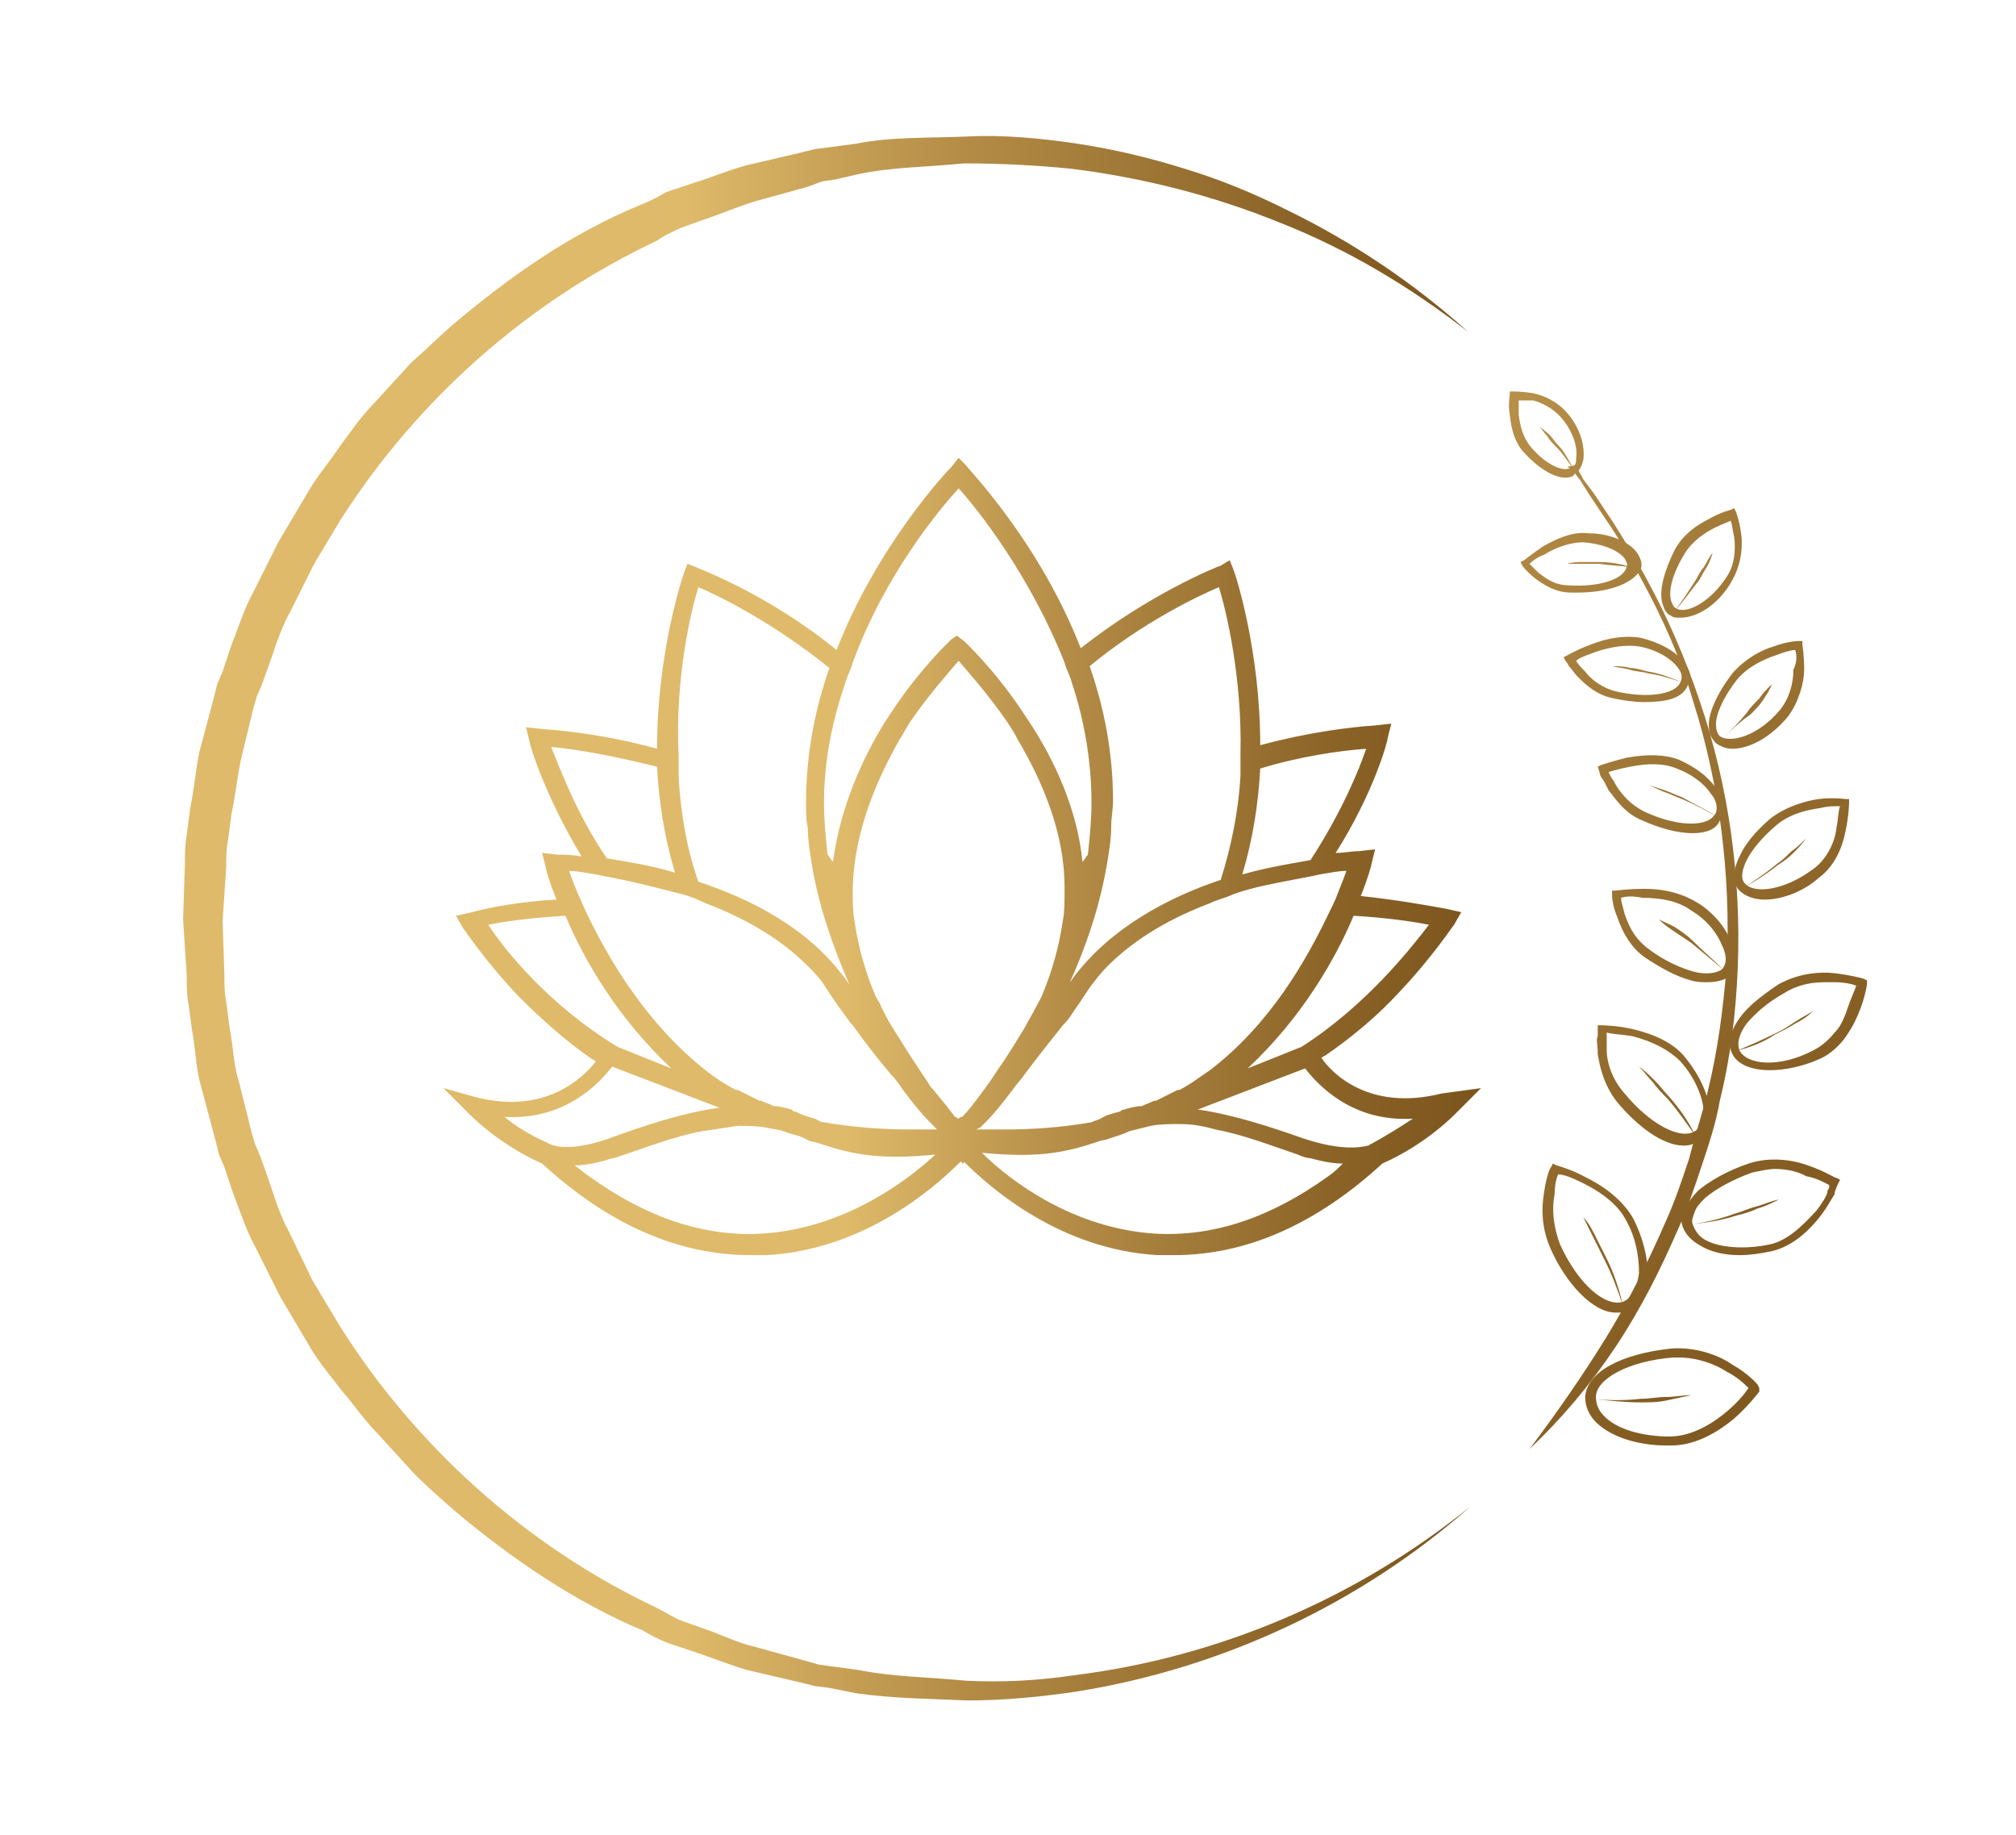 <?xml version="1.0" encoding="utf-8"?>
<!-- Generator: Adobe Illustrator 22.1.0, SVG Export Plug-In . SVG Version: 6.00 Build 0)  -->
<svg version="1.1" id="Warstwa_1" xmlns="http://www.w3.org/2000/svg" xmlns:xlink="http://www.w3.org/1999/xlink" x="0px" y="0px"
	 viewBox="0 0 112.3 102.2" style="enable-background:new 0 0 112.3 102.2;" xml:space="preserve">
<style type="text/css">
	.st0{fill:none;}
	.st1{fill:url(#SVGID_1_);}
	.st2{fill:url(#SVGID_2_);}
	.st3{fill:url(#SVGID_3_);}
	.st4{fill:url(#SVGID_4_);}
	.st5{fill:url(#SVGID_5_);}
	.st6{fill:url(#SVGID_6_);}
	.st7{fill:url(#SVGID_7_);}
	.st8{fill:url(#SVGID_8_);}
	.st9{fill:url(#SVGID_9_);}
	.st10{fill:url(#SVGID_10_);}
	.st11{fill:url(#SVGID_11_);}
	.st12{fill:url(#SVGID_12_);}
	.st13{fill:url(#SVGID_13_);}
	.st14{fill:url(#SVGID_14_);}
	.st15{fill:url(#SVGID_15_);}
	.st16{fill:url(#SVGID_16_);}
	.st17{fill:url(#SVGID_17_);}
	.st18{fill:url(#SVGID_18_);}
	.st19{fill:url(#SVGID_19_);}
	.st20{fill:url(#SVGID_20_);}
	.st21{fill:url(#SVGID_21_);}
	.st22{fill:url(#SVGID_22_);}
	.st23{fill:url(#SVGID_23_);}
	.st24{fill:url(#SVGID_24_);}
	.st25{fill:url(#SVGID_25_);}
	.st26{fill:url(#SVGID_26_);}
	.st27{fill:url(#SVGID_27_);}
	.st28{fill:url(#SVGID_28_);}
	.st29{fill:url(#SVGID_29_);}
</style>
<g>
	<g>
		<g>
			<g>
				<path class="st0" d="M79.7,75.6l11.7,10.9c2.3-2.5,4.2-5.1,5.9-7.8c1.7-2.7,3.1-5.6,4.3-8.7c1.2-3,2-6.2,2.6-9.4l0.4-2.4
					c0.1-0.8,0.2-1.6,0.2-2.4c0.2-1.6,0.1-3.3,0.1-4.9c-0.2-6.5-1.6-13-4.2-18.9c-1.3-3-2.9-5.8-4.7-8.5c-1.8-2.7-3.8-5.2-6.2-7.5
					L78.7,27.3c1.5,1.5,2.9,3.3,4.2,5.1c1.3,1.9,2.3,3.8,3.2,5.9c1.8,4.1,2.7,8.5,2.8,12.9c0,1.1,0,2.2-0.1,3.3
					c-0.1,0.5-0.1,1.1-0.1,1.6l-0.3,1.6c-0.4,2.2-1,4.3-1.8,6.4c-0.8,2.1-1.8,4.1-3,6C82.5,72.2,81.1,74,79.7,75.6z"/>
				<linearGradient id="SVGID_1_" gradientUnits="userSpaceOnUse" x1="16.478" y1="7.256" x2="108.522" y2="67.727">
					<stop  offset="0" style="stop-color:#DFBA6A"/>
					<stop  offset="0.389" style="stop-color:#DFBA6A"/>
					<stop  offset="0.601" style="stop-color:#B58D47"/>
					<stop  offset="0.865" style="stop-color:#8B6327"/>
					<stop  offset="1" style="stop-color:#7C551E"/>
				</linearGradient>
				<path class="st1" d="M87.8,25.9c0.1,0.3,0.3,0.6,0.4,0.8l0.6,0.8l1,1.5c0.7,1.1,1.3,2.1,1.9,3.2c1.2,2.2,2.2,4.5,3,6.9
					c1.6,4.7,2.3,9.8,2.1,14.8c-0.1,2.5-0.4,5-1,7.4c-0.2,1.2-0.6,2.4-1,3.6c-0.4,1.2-0.8,2.4-1.3,3.5c-1,2.3-2.1,4.5-3.5,6.6
					c-1.4,2.1-3,4-4.8,5.7c1.5-2,2.9-4,4.2-6.1c1.3-2.1,2.4-4.3,3.4-6.6c0.5-1.1,0.9-2.3,1.3-3.5c0.3-1.2,0.7-2.4,1-3.6
					c0.6-2.4,0.9-4.8,1.1-7.3c0.2-4.9-0.4-9.9-1.9-14.6c-0.7-2.4-1.7-4.6-2.9-6.8c-0.6-1.1-1.2-2.2-1.9-3.2l-1-1.5l-0.5-0.8
					c-0.2-0.2-0.3-0.5-0.7-0.7L87.8,25.9z"/>
				<g>
					<linearGradient id="SVGID_2_" gradientUnits="userSpaceOnUse" x1="29.073" y1="-11.916" x2="121.118" y2="48.556">
						<stop  offset="0" style="stop-color:#DFBA6A"/>
						<stop  offset="0.389" style="stop-color:#DFBA6A"/>
						<stop  offset="0.601" style="stop-color:#B58D47"/>
						<stop  offset="0.865" style="stop-color:#8B6327"/>
						<stop  offset="1" style="stop-color:#7C551E"/>
					</linearGradient>
					<path class="st2" d="M93.6,34.4c-0.2,0-0.4,0-0.5-0.1c-0.3-0.1-0.4-0.4-0.5-0.7c-0.2-0.7,0.1-1.8,0.7-3
						c0.5-0.9,1.3-1.4,1.9-1.7c0.7-0.4,1.2-0.5,1.2-0.5l0.2-0.1l0.1,0.2c0,0,0.2,0.5,0.3,1.3c0.1,0.9-0.1,1.8-0.5,2.5l0,0
						C95.8,33.6,94.6,34.4,93.6,34.4z M96.4,29c-0.2,0.1-0.5,0.2-0.9,0.4c-0.6,0.3-1.3,0.8-1.7,1.5c-0.6,1-0.9,2-0.7,2.6
						c0.1,0.2,0.1,0.3,0.3,0.4c0.6,0.3,1.9-0.4,2.8-1.8c0.4-0.6,0.5-1.4,0.4-2.2C96.5,29.5,96.5,29.2,96.4,29z"/>
				</g>
				<linearGradient id="SVGID_3_" gradientUnits="userSpaceOnUse" x1="28.391" y1="-10.878" x2="120.436" y2="49.593">
					<stop  offset="0" style="stop-color:#DFBA6A"/>
					<stop  offset="0.389" style="stop-color:#DFBA6A"/>
					<stop  offset="0.601" style="stop-color:#B58D47"/>
					<stop  offset="0.865" style="stop-color:#8B6327"/>
					<stop  offset="1" style="stop-color:#7C551E"/>
				</linearGradient>
				<path class="st3" d="M93.3,34c0.4-0.5,0.7-1,1.1-1.6c0.2-0.3,0.3-0.6,0.5-0.8c0.2-0.3,0.3-0.6,0.5-0.8l0,0
					c-0.1,0.3-0.2,0.6-0.4,0.9c-0.2,0.3-0.3,0.6-0.5,0.8C94.1,33,93.7,33.6,93.3,34L93.3,34z"/>
				<g>
					<linearGradient id="SVGID_4_" gradientUnits="userSpaceOnUse" x1="27.016" y1="-8.785" x2="119.061" y2="51.686">
						<stop  offset="0" style="stop-color:#DFBA6A"/>
						<stop  offset="0.389" style="stop-color:#DFBA6A"/>
						<stop  offset="0.601" style="stop-color:#B58D47"/>
						<stop  offset="0.865" style="stop-color:#8B6327"/>
						<stop  offset="1" style="stop-color:#7C551E"/>
					</linearGradient>
					<path class="st4" d="M87.9,33c-0.1,0-0.3,0-0.4,0c-0.9,0-1.6-0.5-2-0.8c-0.5-0.4-0.7-0.7-0.7-0.7l-0.1-0.2l0.2-0.1
						c0,0,0.5-0.4,1.1-0.8c0.9-0.5,1.7-0.8,2.5-0.7h0c1.2,0,2.3,0.5,2.7,1.1c0.2,0.3,0.3,0.6,0.2,0.9C90.9,32.6,89.4,33,87.9,33z
						 M85.2,31.4c0.1,0.1,0.3,0.3,0.5,0.5c0.4,0.3,0.9,0.7,1.7,0.7c1.6,0.1,3-0.3,3.2-1c0.1-0.2,0-0.3-0.1-0.5
						c-0.3-0.4-1.1-0.8-2.3-0.9c-0.6,0-1.4,0.2-2.2,0.7C85.7,31,85.4,31.2,85.2,31.4z"/>
				</g>
				<linearGradient id="SVGID_5_" gradientUnits="userSpaceOnUse" x1="27.247" y1="-9.137" x2="119.292" y2="51.334">
					<stop  offset="0" style="stop-color:#DFBA6A"/>
					<stop  offset="0.389" style="stop-color:#DFBA6A"/>
					<stop  offset="0.601" style="stop-color:#B58D47"/>
					<stop  offset="0.865" style="stop-color:#8B6327"/>
					<stop  offset="1" style="stop-color:#7C551E"/>
				</linearGradient>
				<path class="st5" d="M90.9,31.6c-0.6-0.1-1.2-0.1-1.8-0.2c-0.3,0-0.6,0-0.9,0c-0.3,0-0.6,0-0.9,0l0,0c0.3-0.1,0.6-0.1,0.9-0.1
					c0.3,0,0.6,0,0.9,0C89.7,31.3,90.3,31.4,90.9,31.6L90.9,31.6z"/>
				<g>
					<linearGradient id="SVGID_6_" gradientUnits="userSpaceOnUse" x1="26.709" y1="-8.317" x2="118.754" y2="52.154">
						<stop  offset="0" style="stop-color:#DFBA6A"/>
						<stop  offset="0.389" style="stop-color:#DFBA6A"/>
						<stop  offset="0.601" style="stop-color:#B58D47"/>
						<stop  offset="0.865" style="stop-color:#8B6327"/>
						<stop  offset="1" style="stop-color:#7C551E"/>
					</linearGradient>
					<path class="st6" d="M96.5,41.7c-0.3,0-0.6-0.1-0.9-0.3c-0.2-0.2-0.4-0.5-0.4-0.8c-0.1-0.8,0.4-1.9,1.3-3.1
						c0.7-0.8,1.6-1.3,2.3-1.5c0.8-0.3,1.4-0.3,1.4-0.3l0.2,0l0,0.2c0,0,0.1,0.6,0.1,1.4c0,0.7-0.3,1.8-0.9,2.6l0,0
						C98.7,41,97.5,41.7,96.5,41.7z M100,36.2c-0.2,0-0.6,0.1-1.1,0.3c-0.6,0.2-1.5,0.6-2.1,1.3c-0.8,1-1.3,2.1-1.2,2.7
						c0,0.2,0.1,0.4,0.2,0.5c0.6,0.4,2.1,0,3.3-1.4c0.6-0.7,0.8-1.6,0.8-2.3C100.1,36.9,100.1,36.5,100,36.2z"/>
				</g>
				<linearGradient id="SVGID_7_" gradientUnits="userSpaceOnUse" x1="25.975" y1="-7.2" x2="118.02" y2="53.271">
					<stop  offset="0" style="stop-color:#DFBA6A"/>
					<stop  offset="0.389" style="stop-color:#DFBA6A"/>
					<stop  offset="0.601" style="stop-color:#B58D47"/>
					<stop  offset="0.865" style="stop-color:#8B6327"/>
					<stop  offset="1" style="stop-color:#7C551E"/>
				</linearGradient>
				<path class="st7" d="M95.9,41.2c0.5-0.5,1-1,1.4-1.5c0.2-0.3,0.4-0.5,0.7-0.8c0.2-0.3,0.4-0.5,0.7-0.8l0,0
					c-0.1,0.3-0.3,0.6-0.5,0.9c-0.2,0.3-0.4,0.5-0.7,0.8C96.9,40.2,96.4,40.7,95.9,41.2L95.9,41.2z"/>
				<g>
					<linearGradient id="SVGID_8_" gradientUnits="userSpaceOnUse" x1="25.129" y1="-5.913" x2="117.174" y2="54.558">
						<stop  offset="0" style="stop-color:#DFBA6A"/>
						<stop  offset="0.389" style="stop-color:#DFBA6A"/>
						<stop  offset="0.601" style="stop-color:#B58D47"/>
						<stop  offset="0.865" style="stop-color:#8B6327"/>
						<stop  offset="1" style="stop-color:#7C551E"/>
					</linearGradient>
					<path class="st8" d="M91.6,39.1c-0.6,0-1.2-0.1-1.7-0.2c-1-0.2-1.6-0.8-2-1.2c-0.2-0.2-0.4-0.5-0.5-0.6
						c-0.1-0.2-0.2-0.3-0.2-0.3l-0.1-0.2l0.2-0.1c0,0,0.5-0.3,1.3-0.6c1-0.4,1.9-0.5,2.7-0.4l0,0c1.3,0.3,2.3,0.9,2.7,1.7
						c0.2,0.3,0.2,0.7,0,1C93.7,38.9,92.8,39.1,91.6,39.1z M87.8,36.8C87.8,36.8,87.8,36.8,87.8,36.8c0.1,0.2,0.3,0.4,0.5,0.6
						c0.3,0.4,0.9,0.9,1.7,1.1c1.7,0.4,3.3,0.2,3.6-0.5c0.1-0.2,0.1-0.4,0-0.6c-0.3-0.6-1.2-1.2-2.3-1.4c-0.7-0.1-1.5,0-2.4,0.3
						C88.4,36.5,88,36.6,87.8,36.8z"/>
				</g>
				<linearGradient id="SVGID_9_" gradientUnits="userSpaceOnUse" x1="25.291" y1="-6.16" x2="117.336" y2="54.311">
					<stop  offset="0" style="stop-color:#DFBA6A"/>
					<stop  offset="0.389" style="stop-color:#DFBA6A"/>
					<stop  offset="0.601" style="stop-color:#B58D47"/>
					<stop  offset="0.865" style="stop-color:#8B6327"/>
					<stop  offset="1" style="stop-color:#7C551E"/>
				</linearGradient>
				<path class="st9" d="M93.7,38c-0.6-0.2-1.2-0.4-1.9-0.5c-0.3-0.1-0.7-0.1-1-0.2c-0.3-0.1-0.6-0.1-1-0.2l0,0c0.3,0,0.7,0,1,0.1
					c0.3,0,0.6,0.1,1,0.2C92.5,37.5,93.2,37.8,93.7,38L93.7,38z"/>
				<g>
					<linearGradient id="SVGID_10_" gradientUnits="userSpaceOnUse" x1="23.397" y1="-3.276" x2="115.441" y2="57.195">
						<stop  offset="0" style="stop-color:#DFBA6A"/>
						<stop  offset="0.389" style="stop-color:#DFBA6A"/>
						<stop  offset="0.601" style="stop-color:#B58D47"/>
						<stop  offset="0.865" style="stop-color:#8B6327"/>
						<stop  offset="1" style="stop-color:#7C551E"/>
					</linearGradient>
					<path class="st10" d="M98.3,50.1c-0.6,0-1.1-0.2-1.4-0.5c-0.4-0.4-0.4-1.1,0-1.9c0.3-0.7,0.9-1.4,1.7-2.1c0.9-0.7,2-1,2.7-1.1
						c0.8-0.1,1.5,0,1.5,0l0.2,0l0,0.2c0,0,0,0.7-0.2,1.6c-0.1,0.5-0.4,1.8-1.5,2.6C100.4,49.7,99.2,50.1,98.3,50.1z M102.3,44.9
						c-0.2,0-0.5,0-0.9,0.1c-0.7,0.1-1.7,0.3-2.5,1c-0.7,0.6-1.3,1.3-1.6,1.9c-0.2,0.4-0.4,1-0.1,1.3c0.5,0.6,2.2,0.4,3.8-0.8l0,0
						c0.7-0.5,1.2-1.4,1.3-2.3c0.1-0.5,0.1-1,0.2-1.2C102.5,44.9,102.4,44.9,102.3,44.9z"/>
				</g>
				<linearGradient id="SVGID_11_" gradientUnits="userSpaceOnUse" x1="22.641" y1="-2.125" x2="114.685" y2="58.346">
					<stop  offset="0" style="stop-color:#DFBA6A"/>
					<stop  offset="0.389" style="stop-color:#DFBA6A"/>
					<stop  offset="0.601" style="stop-color:#B58D47"/>
					<stop  offset="0.865" style="stop-color:#8B6327"/>
					<stop  offset="1" style="stop-color:#7C551E"/>
				</linearGradient>
				<path class="st11" d="M97.2,49.4c0.6-0.4,1.2-0.8,1.8-1.3c0.3-0.2,0.6-0.5,0.8-0.7c0.3-0.2,0.6-0.5,0.8-0.7l0,0
					c-0.2,0.3-0.5,0.6-0.7,0.8c-0.3,0.3-0.6,0.5-0.9,0.7C98.5,48.6,97.9,49,97.2,49.4L97.2,49.4z"/>
				<g>
					<linearGradient id="SVGID_12_" gradientUnits="userSpaceOnUse" x1="22.543" y1="-1.976" x2="114.588" y2="58.495">
						<stop  offset="0" style="stop-color:#DFBA6A"/>
						<stop  offset="0.389" style="stop-color:#DFBA6A"/>
						<stop  offset="0.601" style="stop-color:#B58D47"/>
						<stop  offset="0.865" style="stop-color:#8B6327"/>
						<stop  offset="1" style="stop-color:#7C551E"/>
					</linearGradient>
					<path class="st12" d="M94.3,46.4c-0.9,0-1.9-0.3-2.8-0.7c-1-0.4-1.5-1.2-1.9-1.7l-0.1-0.2c-0.1-0.2-0.2-0.4-0.3-0.5
						c-0.1-0.2-0.1-0.3-0.1-0.3L89,42.7l0.2-0.1c0,0,0.6-0.2,1.4-0.4c1.1-0.2,2.1-0.2,2.9,0.1l0,0c0.9,0.4,1.6,0.9,2.1,1.6
						c0.5,0.7,0.6,1.3,0.2,1.8C95.6,46.2,95,46.4,94.3,46.4z M89.6,43C89.7,43,89.7,43,89.6,43c0.1,0.2,0.2,0.4,0.3,0.5l0.1,0.2
						c0.3,0.5,0.8,1.1,1.6,1.5c1.7,0.8,3.4,0.9,3.9,0.2c0.3-0.4,0-1-0.2-1.2c-0.4-0.6-1.1-1.1-1.9-1.4c-0.7-0.3-1.6-0.3-2.6-0.1
						C90.3,42.8,89.9,42.9,89.6,43z"/>
				</g>
				<linearGradient id="SVGID_13_" gradientUnits="userSpaceOnUse" x1="22.604" y1="-2.069" x2="114.648" y2="58.402">
					<stop  offset="0" style="stop-color:#DFBA6A"/>
					<stop  offset="0.389" style="stop-color:#DFBA6A"/>
					<stop  offset="0.601" style="stop-color:#B58D47"/>
					<stop  offset="0.865" style="stop-color:#8B6327"/>
					<stop  offset="1" style="stop-color:#7C551E"/>
				</linearGradient>
				<path class="st13" d="M95.6,45.5c-0.6-0.4-1.2-0.7-1.9-1c-0.3-0.1-0.7-0.3-1-0.4c-0.3-0.1-0.6-0.3-1-0.4l0,0
					c0.4,0.1,0.7,0.2,1,0.3c0.3,0.1,0.7,0.3,1,0.4C94.4,44.8,95.1,45.1,95.6,45.5L95.6,45.5z"/>
				<g>
					<linearGradient id="SVGID_14_" gradientUnits="userSpaceOnUse" x1="19.031" y1="3.369" x2="111.076" y2="63.84">
						<stop  offset="0" style="stop-color:#DFBA6A"/>
						<stop  offset="0.389" style="stop-color:#DFBA6A"/>
						<stop  offset="0.601" style="stop-color:#B58D47"/>
						<stop  offset="0.865" style="stop-color:#8B6327"/>
						<stop  offset="1" style="stop-color:#7C551E"/>
					</linearGradient>
					<path class="st14" d="M98.6,59.6c-1,0-1.8-0.3-2.1-0.9c-0.2-0.4-0.3-1,0.4-2c0.5-0.7,1.3-1.3,2.2-1.9c1.1-0.6,2.3-0.7,3.1-0.6
						c0.9,0.1,1.6,0.3,1.6,0.3l0.2,0.1l0,0.2c0,0-0.1,0.8-0.5,1.7c-0.2,0.5-0.5,1-0.8,1.4c-0.4,0.5-0.9,0.9-1.4,1.1h0
						C100.4,59.4,99.4,59.6,98.6,59.6z M101.7,54.7c-0.7,0-1.5,0.1-2.3,0.6c-0.9,0.5-1.6,1.1-2.1,1.7c-0.3,0.4-0.6,1-0.4,1.5
						c0.4,0.8,2.2,1,4.1,0c0.4-0.2,0.8-0.5,1.2-1c0.3-0.3,0.5-0.7,0.7-1.3c0.2-0.6,0.4-1,0.5-1.3c-0.2-0.1-0.7-0.2-1.2-0.2
						C102,54.7,101.9,54.7,101.7,54.7z"/>
				</g>
				<linearGradient id="SVGID_15_" gradientUnits="userSpaceOnUse" x1="18.304" y1="4.476" x2="110.349" y2="64.947">
					<stop  offset="0" style="stop-color:#DFBA6A"/>
					<stop  offset="0.389" style="stop-color:#DFBA6A"/>
					<stop  offset="0.601" style="stop-color:#B58D47"/>
					<stop  offset="0.865" style="stop-color:#8B6327"/>
					<stop  offset="1" style="stop-color:#7C551E"/>
				</linearGradient>
				<path class="st15" d="M96.8,58.5c0.7-0.3,1.4-0.6,2.2-1c0.4-0.2,0.7-0.4,1-0.6c0.3-0.2,0.7-0.4,1-0.6l0,0
					c-0.3,0.3-0.6,0.5-1,0.7c-0.3,0.2-0.7,0.4-1.1,0.6C98.3,58,97.6,58.3,96.8,58.5L96.8,58.5z"/>
				<g>
					<linearGradient id="SVGID_16_" gradientUnits="userSpaceOnUse" x1="19.173" y1="3.154" x2="111.217" y2="63.625">
						<stop  offset="0" style="stop-color:#DFBA6A"/>
						<stop  offset="0.389" style="stop-color:#DFBA6A"/>
						<stop  offset="0.601" style="stop-color:#B58D47"/>
						<stop  offset="0.865" style="stop-color:#8B6327"/>
						<stop  offset="1" style="stop-color:#7C551E"/>
					</linearGradient>
					<path class="st16" d="M95.1,54.7c-0.3,0-0.6,0-0.9-0.1c-0.8-0.2-1.7-0.7-2.6-1.3c-0.7-0.5-1.2-1.3-1.5-2.2
						c-0.3-0.7-0.3-1.2-0.3-1.3l0-0.2l0.2,0c0,0,0.7-0.1,1.6-0.1c1.2,0,2.2,0.3,3,0.8c0.8,0.5,1.5,1.3,1.8,2.1
						c0.4,0.9,0.3,1.6-0.1,2C96,54.6,95.6,54.7,95.1,54.7z M90.3,50c0,0.2,0.1,0.5,0.2,0.9c0.3,0.9,0.7,1.5,1.4,2
						c0.8,0.6,1.7,1,2.4,1.2c0.7,0.2,1.3,0.1,1.6-0.1c0.4-0.4,0.2-1,0-1.4c-0.2-0.5-0.7-1.3-1.7-1.9l0,0c-0.7-0.5-1.6-0.7-2.7-0.7
						C91,49.9,90.6,49.9,90.3,50z"/>
				</g>
				<linearGradient id="SVGID_17_" gradientUnits="userSpaceOnUse" x1="19.113" y1="3.245" x2="111.157" y2="63.716">
					<stop  offset="0" style="stop-color:#DFBA6A"/>
					<stop  offset="0.389" style="stop-color:#DFBA6A"/>
					<stop  offset="0.601" style="stop-color:#B58D47"/>
					<stop  offset="0.865" style="stop-color:#8B6327"/>
					<stop  offset="1" style="stop-color:#7C551E"/>
				</linearGradient>
				<path class="st17" d="M96,54c-0.6-0.5-1.2-1-1.8-1.5c-0.3-0.2-0.6-0.4-0.9-0.6c-0.3-0.2-0.6-0.4-0.9-0.7l0,0
					c0.4,0.2,0.7,0.3,1,0.5c0.3,0.2,0.6,0.4,0.9,0.7C94.9,53,95.5,53.5,96,54L96,54z"/>
				<g>
					<linearGradient id="SVGID_18_" gradientUnits="userSpaceOnUse" x1="13.563" y1="11.693" x2="105.608" y2="72.164">
						<stop  offset="0" style="stop-color:#DFBA6A"/>
						<stop  offset="0.389" style="stop-color:#DFBA6A"/>
						<stop  offset="0.601" style="stop-color:#B58D47"/>
						<stop  offset="0.865" style="stop-color:#8B6327"/>
						<stop  offset="1" style="stop-color:#7C551E"/>
					</linearGradient>
					<path class="st18" d="M96.9,69.9c-0.9,0-1.7-0.2-2.3-0.6c-0.5-0.3-0.8-0.7-0.9-1.1c-0.1-0.3,0-0.7,0.2-1
						c0.2-0.3,0.4-0.6,0.7-0.9c0.6-0.5,1.6-1.1,2.8-1.5c1.2-0.4,2.5-0.2,3.3,0.1c0.9,0.3,1.5,0.7,1.6,0.7l0.2,0.1l-0.1,0.2
						c0,0-0.1,0.2-0.2,0.5l0,0.1c-0.2,0.3-0.4,0.7-0.7,1.1c-0.9,1.2-1.9,1.9-2.9,2.1C98.1,69.8,97.5,69.9,96.9,69.9z M98.9,65.1
						c-0.4,0-0.8,0.1-1.3,0.2c-1.1,0.4-2,0.9-2.6,1.4c-0.3,0.3-0.5,0.5-0.6,0.8c-0.1,0.3-0.2,0.5-0.1,0.7c0.1,0.3,0.3,0.6,0.6,0.8
						c0.8,0.5,2.3,0.6,3.7,0.3l0,0c0.9-0.2,1.7-0.9,2.6-1.9c0.3-0.4,0.5-0.7,0.6-1l0-0.1c0.1-0.1,0.1-0.2,0.1-0.3
						c-0.2-0.1-0.7-0.4-1.3-0.5C100.3,65.3,99.6,65.1,98.9,65.1z"/>
				</g>
				<linearGradient id="SVGID_19_" gradientUnits="userSpaceOnUse" x1="12.952" y1="12.623" x2="104.996" y2="73.094">
					<stop  offset="0" style="stop-color:#DFBA6A"/>
					<stop  offset="0.389" style="stop-color:#DFBA6A"/>
					<stop  offset="0.601" style="stop-color:#B58D47"/>
					<stop  offset="0.865" style="stop-color:#8B6327"/>
					<stop  offset="1" style="stop-color:#7C551E"/>
				</linearGradient>
				<path class="st19" d="M94.1,68.2c0.8-0.1,1.7-0.3,2.5-0.6c0.4-0.1,0.8-0.3,1.2-0.4c0.4-0.1,0.8-0.3,1.3-0.4l0,0
					c-0.4,0.2-0.8,0.4-1.2,0.5c-0.4,0.2-0.8,0.3-1.2,0.4C95.8,68,94.9,68.1,94.1,68.2L94.1,68.2z"/>
				<g>
					<linearGradient id="SVGID_20_" gradientUnits="userSpaceOnUse" x1="14.929" y1="9.614" x2="106.973" y2="70.085">
						<stop  offset="0" style="stop-color:#DFBA6A"/>
						<stop  offset="0.389" style="stop-color:#DFBA6A"/>
						<stop  offset="0.601" style="stop-color:#B58D47"/>
						<stop  offset="0.865" style="stop-color:#8B6327"/>
						<stop  offset="1" style="stop-color:#7C551E"/>
					</linearGradient>
					<path class="st20" d="M93.8,63.8c-1.2,0-2.6-1.1-3.7-2.4c-0.8-1-1-2.1-1.1-2.7l0-0.1c0-0.4-0.1-0.7,0-0.9c0-0.2,0-0.4,0-0.4
						l0-0.2l0.2,0c0,0,0.8,0,1.7,0.2c1.3,0.3,2.3,0.8,2.9,1.5l0,0c1,1.2,1.6,2.6,1.4,3.7c-0.1,0.5-0.3,0.9-0.7,1.1
						C94.4,63.7,94.1,63.8,93.8,63.8z M89.5,57.5c0,0,0,0.1,0,0.1c0,0.2,0,0.5,0,0.8l0,0.1c0,0.5,0.2,1.5,1,2.4
						c1.4,1.7,3.1,2.6,3.9,2.1c0.2-0.1,0.4-0.4,0.5-0.7c0.1-0.9-0.4-2.2-1.3-3.2c-0.6-0.6-1.5-1.1-2.7-1.4
						C90.3,57.6,89.8,57.6,89.5,57.5z"/>
				</g>
				<linearGradient id="SVGID_21_" gradientUnits="userSpaceOnUse" x1="14.703" y1="9.958" x2="106.747" y2="70.429">
					<stop  offset="0" style="stop-color:#DFBA6A"/>
					<stop  offset="0.389" style="stop-color:#DFBA6A"/>
					<stop  offset="0.601" style="stop-color:#B58D47"/>
					<stop  offset="0.865" style="stop-color:#8B6327"/>
					<stop  offset="1" style="stop-color:#7C551E"/>
				</linearGradient>
				<path class="st21" d="M94.4,63.2c-0.5-0.7-0.9-1.3-1.5-2c-0.3-0.3-0.6-0.6-0.8-0.9c-0.3-0.3-0.5-0.6-0.8-0.9l0,0
					c0.3,0.2,0.6,0.5,0.9,0.8c0.3,0.3,0.5,0.6,0.8,0.9C93.6,61.8,94.1,62.5,94.4,63.2L94.4,63.2z"/>
				<linearGradient id="SVGID_22_" gradientUnits="userSpaceOnUse" x1="7.172" y1="21.421" x2="99.216" y2="81.892">
					<stop  offset="0" style="stop-color:#DFBA6A"/>
					<stop  offset="0.389" style="stop-color:#DFBA6A"/>
					<stop  offset="0.601" style="stop-color:#B58D47"/>
					<stop  offset="0.865" style="stop-color:#8B6327"/>
					<stop  offset="1" style="stop-color:#7C551E"/>
				</linearGradient>
				<path class="st22" d="M92.8,80.5c-1.6,0-3.1-0.5-3.9-1.3c-0.4-0.4-0.6-0.9-0.6-1.4c0.1-1.4,2-2.4,4.8-2.7
					c1.4-0.1,2.7,0.4,3.4,0.9c0.9,0.5,1.4,1.1,1.4,1.1l0.1,0.2L98,77.5c0,0-0.6,0.8-1.4,1.5c-1.2,1-2.4,1.5-3.5,1.5
					C93,80.5,92.9,80.5,92.8,80.5z M93.5,75.6c-0.1,0-0.2,0-0.3,0c-2.5,0.2-4.3,1.2-4.3,2.2c0,0.3,0.1,0.7,0.4,1
					c0.7,0.8,2.2,1.2,3.7,1.2h0c1.3,0,2.5-0.8,3.2-1.4c0.6-0.5,1-1,1.2-1.3c-0.2-0.2-0.6-0.6-1.2-0.9C95.6,76,94.6,75.6,93.5,75.6z"
					/>
				<linearGradient id="SVGID_23_" gradientUnits="userSpaceOnUse" x1="6.72" y1="22.108" x2="98.764" y2="82.58">
					<stop  offset="0" style="stop-color:#DFBA6A"/>
					<stop  offset="0.389" style="stop-color:#DFBA6A"/>
					<stop  offset="0.601" style="stop-color:#B58D47"/>
					<stop  offset="0.865" style="stop-color:#8B6327"/>
					<stop  offset="1" style="stop-color:#7C551E"/>
				</linearGradient>
				<path class="st23" d="M88.7,77.9c0.9,0.1,1.8,0.1,2.7,0c0.5,0,0.9-0.1,1.4-0.1c0.5,0,0.9-0.1,1.4-0.1l0,0
					c-0.5,0.1-0.9,0.2-1.4,0.3c-0.5,0.1-0.9,0.1-1.4,0.1C90.5,78.1,89.6,78,88.7,77.9L88.7,77.9z"/>
				<linearGradient id="SVGID_24_" gradientUnits="userSpaceOnUse" x1="9.871" y1="17.312" x2="101.916" y2="77.783">
					<stop  offset="0" style="stop-color:#DFBA6A"/>
					<stop  offset="0.389" style="stop-color:#DFBA6A"/>
					<stop  offset="0.601" style="stop-color:#B58D47"/>
					<stop  offset="0.865" style="stop-color:#8B6327"/>
					<stop  offset="1" style="stop-color:#7C551E"/>
				</linearGradient>
				<path class="st24" d="M90,73.1c-1.3,0-2.8-1.7-3.6-3.5c-0.6-1.3-0.5-2.5-0.4-3.1c0.1-0.8,0.3-1.4,0.4-1.5l0.1-0.2l0.2,0.1
					c0,0,0.8,0.2,1.7,0.7c1.2,0.6,2.1,1.4,2.6,2.3l0,0c0.5,1,0.8,2.1,0.8,3.2c-0.1,1-0.5,1.8-1.2,2C90.4,73.1,90.2,73.1,90,73.1z
					 M86.8,65.4c-0.1,0.2-0.2,0.6-0.2,1.1c-0.2,1,0,2,0.3,2.8c1,2.2,2.5,3.5,3.5,3.2c0.5-0.2,0.8-0.8,0.9-1.6c0-1-0.2-2-0.7-2.9l0,0
					c-0.4-0.8-1.2-1.5-2.4-2.1C87.6,65.6,87.1,65.4,86.8,65.4z"/>
				<linearGradient id="SVGID_25_" gradientUnits="userSpaceOnUse" x1="9.524" y1="17.84" x2="101.569" y2="78.311">
					<stop  offset="0" style="stop-color:#DFBA6A"/>
					<stop  offset="0.389" style="stop-color:#DFBA6A"/>
					<stop  offset="0.601" style="stop-color:#B58D47"/>
					<stop  offset="0.865" style="stop-color:#8B6327"/>
					<stop  offset="1" style="stop-color:#7C551E"/>
				</linearGradient>
				<path class="st25" d="M90.4,72.7c-0.3-0.9-0.6-1.7-1-2.5c-0.2-0.4-0.4-0.8-0.6-1.2c-0.2-0.4-0.4-0.8-0.6-1.2l0,0
					c0.3,0.3,0.5,0.7,0.7,1.1c0.2,0.4,0.4,0.8,0.6,1.2C89.9,70.9,90.2,71.8,90.4,72.7L90.4,72.7z"/>
				<g>
					<linearGradient id="SVGID_26_" gradientUnits="userSpaceOnUse" x1="29.722" y1="-12.903" x2="121.766" y2="47.568">
						<stop  offset="0" style="stop-color:#DFBA6A"/>
						<stop  offset="0.389" style="stop-color:#DFBA6A"/>
						<stop  offset="0.601" style="stop-color:#B58D47"/>
						<stop  offset="0.865" style="stop-color:#8B6327"/>
						<stop  offset="1" style="stop-color:#7C551E"/>
					</linearGradient>
					<path class="st26" d="M87.2,26.6c-0.7,0-1.6-0.6-2.4-1.5c-0.4-0.5-0.6-1.1-0.7-2c-0.1-0.6,0-1.1,0-1.1l0-0.2l0.2,0
						c0,0,0.5,0,1.1,0.1c0.5,0.1,1.3,0.4,1.9,1.1c0.7,0.8,1,1.8,0.9,2.6c-0.1,0.4-0.2,0.6-0.5,0.8C87.7,26.5,87.5,26.6,87.2,26.6z
						 M84.6,22.3c0,0.2,0,0.5,0,0.8c0.1,0.8,0.3,1.3,0.6,1.7c0.8,1,1.9,1.6,2.4,1.2c0.2-0.1,0.2-0.3,0.2-0.5
						c0.1-0.6-0.2-1.5-0.8-2.2h0c-0.5-0.6-1.2-0.9-1.6-1C85.1,22.3,84.8,22.3,84.6,22.3z"/>
				</g>
				<linearGradient id="SVGID_27_" gradientUnits="userSpaceOnUse" x1="29.565" y1="-12.665" x2="121.607" y2="47.805">
					<stop  offset="0" style="stop-color:#DFBA6A"/>
					<stop  offset="0.389" style="stop-color:#DFBA6A"/>
					<stop  offset="0.601" style="stop-color:#B58D47"/>
					<stop  offset="0.865" style="stop-color:#8B6327"/>
					<stop  offset="1" style="stop-color:#7C551E"/>
				</linearGradient>
				<path class="st27" d="M87.7,26.2c-0.3-0.4-0.6-0.9-1-1.3c-0.2-0.2-0.4-0.4-0.5-0.6c-0.2-0.2-0.3-0.4-0.5-0.6l0,0
					c0.2,0.2,0.4,0.3,0.6,0.5c0.2,0.2,0.3,0.4,0.5,0.6C87.2,25.2,87.4,25.7,87.7,26.2L87.7,26.2z"/>
			</g>
			<g>
				<linearGradient id="SVGID_28_" gradientUnits="userSpaceOnUse" x1="24.662" y1="47.681" x2="82.122" y2="47.681">
					<stop  offset="0" style="stop-color:#DFBA6A"/>
					<stop  offset="0.389" style="stop-color:#DFBA6A"/>
					<stop  offset="0.601" style="stop-color:#B58D47"/>
					<stop  offset="0.865" style="stop-color:#8B6327"/>
					<stop  offset="1" style="stop-color:#7C551E"/>
				</linearGradient>
				<path class="st28" d="M80.3,60.9c-4,1-6.1-1.1-6.7-2c0.1,0,0.1-0.1,0.2-0.1c1.6-1.1,3-2.3,4.1-3.5c1.9-2,3-3.7,3.1-3.8l0.4-0.7
					l-0.9-0.2c-1.1-0.2-2.8-0.5-4.7-0.7c0.4-1,0.6-1.7,0.6-1.8l0.2-0.8l-0.9,0.1c-0.4,0-0.8,0.1-1.3,0.1c2.1-3.3,2.9-6.2,2.9-6.4
					l0.2-0.8l-0.9,0.1c-1.5,0.1-3.8,0.4-6.4,1.1c0-5.3-1.4-9.6-1.5-9.8l-0.2-0.5L68,31.5c-0.3,0.1-4,1.6-7.8,4.6
					c-2.3-5.9-6.2-9.9-6.4-10.2l-0.4-0.4l0,0l0,0L53,26c-0.2,0.2-4.1,4.3-6.4,10.2c-3.8-3.1-7.6-4.5-7.8-4.6l-0.5-0.2l-0.2,0.5
					c-0.1,0.3-1.5,4.5-1.5,9.8c-2.5-0.7-4.9-1-6.4-1.1l-0.9-0.1l0.2,0.8c0,0.2,0.9,3.1,2.9,6.4c-0.5-0.1-0.9-0.1-1.3-0.1l-0.9-0.1
					l0.2,0.8c0,0.1,0.2,0.8,0.6,1.8c-1.9,0.1-3.6,0.4-4.7,0.7l-0.9,0.2l0.4,0.7c0.1,0.1,1.2,1.8,3.1,3.8c1.1,1.1,2.5,2.4,4.1,3.5
					c0.1,0,0.1,0.1,0.2,0.1c-0.7,0.9-2.8,3-6.7,2l-1.8-0.5l1.3,1.3c0.1,0.1,1.7,1.8,4.2,2.9c3.7,3.4,7.6,5.1,11.6,5.1
					c0.3,0,0.6,0,0.9,0c5.4-0.3,9.3-3.7,10.8-5.2c0,0,0.1,0,0.1,0.1c0,0,0.1,0,0.1-0.1c1.5,1.5,5.4,4.9,10.8,5.2c0.3,0,0.6,0,0.9,0
					c4,0,7.9-1.7,11.6-5.1c2.5-1.1,4.1-2.8,4.2-2.9l1.3-1.3L80.3,60.9z M79.6,51.5c-1,1.3-3.5,4.5-7.1,6.8l-3,1.2
					c3-2.8,4.9-6.1,5.9-8.5C77.1,51.1,78.6,51.3,79.6,51.5z M70.2,42.8c2.3-0.7,4.5-1,5.9-1.1c-0.4,1.2-1.4,3.6-3.1,6.2
					c-1.1,0.2-2.4,0.4-3.8,0.8C69.8,46.7,70.1,44.7,70.2,42.8z M67.9,32.7c0.4,1.3,1.3,5,1.2,9.3c0,0.4,0,0.8,0,1.2
					C69,45.1,68.6,47.1,68,49c-3,1-6.1,2.7-8.1,5.3c-0.1,0.1-0.2,0.3-0.3,0.4c0.9-2,1.7-4.3,2.1-6.8c0.1-0.6,0.2-1.2,0.2-1.9
					c0-0.5,0.1-0.9,0.1-1.4c0-2.7-0.5-5.2-1.3-7.5C63.6,34.7,66.7,33.2,67.9,32.7z M47.1,38c0.1-0.4,0.3-0.7,0.4-1.1
					c1.8-4.9,4.8-8.5,5.9-9.7c0,0,0,0,0,0c0,0,0,0,0,0c1.1,1.2,4,4.9,5.9,9.7c0.1,0.4,0.3,0.7,0.4,1.1c0.7,2.1,1.1,4.4,1.1,6.7
					c0,1-0.1,1.9-0.2,2.9c-0.1,0.1-0.2,0.3-0.3,0.4c-0.3-3-1.6-5.7-2.9-7.7c-0.2-0.3-0.4-0.6-0.6-0.9c-1.5-2.2-3-3.6-3.1-3.7
					l-0.4-0.3l0,0l0,0L53,35.6c-0.1,0.1-1.6,1.5-3.1,3.7c-0.2,0.3-0.4,0.6-0.6,0.9C48,42.3,46.8,45,46.4,48
					c-0.1-0.1-0.2-0.3-0.3-0.4c-0.1-0.9-0.2-1.9-0.2-2.9C45.9,42.3,46.4,40,47.1,38z M38.9,32.7c1.2,0.5,4.2,2,7.3,4.5
					c-0.8,2.3-1.3,4.8-1.3,7.5c0,0.5,0,1,0.1,1.4c0,0.6,0.1,1.3,0.2,1.9c0.4,2.5,1.2,4.7,2.1,6.8c-0.1-0.1-0.2-0.3-0.3-0.4
					c-2-2.7-5.1-4.3-8.1-5.3c-0.7-2-1-4-1.1-5.9c0-0.4,0-0.8,0-1.2C37.6,37.7,38.5,34,38.9,32.7z M30.7,41.6
					c1.3,0.1,3.5,0.5,5.9,1.1c0.1,1.9,0.4,3.9,1,5.9c-1.3-0.4-2.6-0.6-3.8-0.8C32.1,45.3,31.2,42.8,30.7,41.6z M27.2,51.5
					c1-0.2,2.5-0.4,4.3-0.5c1,2.4,2.9,5.7,5.9,8.5l-3-1.2C30.6,56,28.1,52.9,27.2,51.5z M30.6,63.7c-0.1,0-0.1-0.1-0.2-0.1
					c-0.9-0.4-1.7-0.9-2.3-1.4c3.4,0.2,5.3-1.9,6-2.8c0,0,0,0,0,0l6,2.3c0,0-0.1,0-0.1,0c-2.1,0.3-4.1,1-5.8,1.6
					C32.1,64.1,31,63.9,30.6,63.7z M42.5,68.7c-3.3,0.2-6.5-0.9-9.7-3.2c-0.3-0.2-0.5-0.4-0.8-0.6c0.5,0,1.1-0.1,1.8-0.3h0
					c0.2-0.1,0.5-0.1,0.7-0.2c1.5-0.5,3-1.1,4.6-1.4c0.7-0.1,1.3-0.2,2-0.3c0.5,0,1.1,0,1.6,0.1c0.4,0.1,0.8,0.1,1.2,0.3
					c0.4,0.1,0.8,0.2,1.1,0.4c0.2,0.1,0.5,0.1,0.7,0.2c1.8,0.6,3.3,0.9,6.4,0.6C50.5,65.8,47,68.4,42.5,68.7z M51.9,62.9
					c-0.4,0-0.8,0-1.3,0c-1.3,0-3-0.1-4.7-0.4c-0.2,0-0.3-0.1-0.5-0.2c-0.4-0.1-0.7-0.2-1.1-0.4c-0.1,0-0.1,0-0.2-0.1
					c-0.3-0.1-0.7-0.2-1-0.2c-0.2-0.1-0.5-0.2-0.7-0.3c0,0,0,0-0.1,0c-0.2-0.1-0.4-0.2-0.6-0.3l0,0c-0.2-0.1-0.4-0.2-0.6-0.3
					c0,0,0,0-0.1,0c-0.6-0.3-1.2-0.7-1.7-1.1c-3.3-2.6-5.4-6.2-6.6-8.7c-0.2-0.4-0.3-0.7-0.5-1.1c-0.2-0.5-0.4-1-0.5-1.3
					c0.4,0,0.9,0.1,1.5,0.2c0.5,0.1,1,0.2,1.5,0.3c1,0.2,2.1,0.5,3.3,0.8c0.4,0.1,0.9,0.3,1.3,0.5c2.1,0.8,4.1,1.9,5.7,3.5
					c0.4,0.4,0.7,0.7,1,1.2c0.2,0.3,0.4,0.6,0.6,0.9c0.3,0.4,0.5,0.7,0.8,1.1c0,0,0.1,0.1,0.1,0.1c0.8,1.1,1.5,2,2.1,2.7
					c0.3,0.3,0.5,0.6,0.7,0.9c0.6,0.8,1.1,1.4,1.5,1.8h0c0.1,0.1,0.2,0.2,0.3,0.3c0,0,0.1,0.1,0.1,0.1C52.2,62.9,52,62.9,51.9,62.9z
					 M53.4,62.3L53.4,62.3L53.4,62.3c-0.1,0-0.1-0.1-0.2-0.1c-0.3-0.4-0.7-0.9-1.2-1.5c0,0,0,0,0,0c-0.1-0.1-0.2-0.2-0.3-0.4
					c-0.2-0.3-0.4-0.6-0.6-0.9c0,0,0,0,0,0c-0.4-0.6-0.9-1.4-1.4-2.2c-0.2-0.3-0.4-0.7-0.6-1.1c-0.1-0.3-0.3-0.5-0.4-0.8
					c-0.5-1.2-0.9-2.6-1.1-4c-0.1-0.5-0.1-1.1-0.1-1.6c0-0.1,0-0.2,0-0.3c0.1-3.1,1.3-5.9,2.6-8.2c0.2-0.3,0.4-0.7,0.6-1
					c1.1-1.6,2.2-2.8,2.7-3.4c0,0,0,0,0,0c0,0,0,0,0,0c0.5,0.6,1.6,1.8,2.7,3.4c0.2,0.3,0.4,0.6,0.6,1c1.3,2.2,2.6,5.1,2.6,8.2
					c0,0.1,0,0.2,0,0.3c0,0.6,0,1.1-0.1,1.6c-0.2,1.4-0.6,2.8-1.1,4c-0.1,0.3-0.3,0.6-0.4,0.8c-0.2,0.4-0.4,0.7-0.6,1.1
					c-0.5,0.8-0.9,1.5-1.4,2.2c0,0,0,0,0,0c-0.2,0.3-0.4,0.6-0.6,0.9c-0.1,0.1-0.2,0.3-0.3,0.4c0,0,0,0,0,0
					c-0.5,0.7-0.9,1.2-1.2,1.5C53.5,62.2,53.5,62.2,53.4,62.3z M54.6,62.8c0.1-0.1,0.2-0.2,0.3-0.3h0c0.4-0.4,0.9-1,1.5-1.8
					c0.2-0.3,0.5-0.6,0.7-0.9c0.6-0.8,1.3-1.7,2.1-2.7c0,0,0.1-0.1,0.1-0.1c0.3-0.3,0.5-0.7,0.8-1.1c0.2-0.3,0.4-0.6,0.6-0.9
					c0.3-0.4,0.6-0.8,1-1.2c1.6-1.6,3.6-2.7,5.7-3.5c0.4-0.2,0.9-0.3,1.3-0.5c1.1-0.4,2.3-0.6,3.3-0.8c0.5-0.1,1.1-0.2,1.5-0.3
					c0.6-0.1,1.1-0.2,1.5-0.2c-0.1,0.3-0.3,0.8-0.5,1.3c-0.1,0.3-0.3,0.7-0.5,1.1c-1.2,2.5-3.2,6.1-6.6,8.7
					c-0.6,0.4-1.1,0.8-1.7,1.1c0,0,0,0-0.1,0c-0.2,0.1-0.4,0.2-0.6,0.3l0,0c-0.2,0.1-0.4,0.2-0.6,0.3c0,0,0,0-0.1,0
					c-0.2,0.1-0.5,0.2-0.7,0.3c-0.3,0-0.7,0.1-1,0.2c-0.1,0-0.1,0-0.2,0.1c-0.4,0.1-0.8,0.2-1.1,0.4c-0.2,0.1-0.3,0.1-0.5,0.2
					c-1.7,0.3-3.4,0.4-4.7,0.4c-0.5,0-0.9,0-1.3,0c-0.2,0-0.3,0-0.5,0C54.5,62.9,54.5,62.8,54.6,62.8z M74,65.5
					c-3.2,2.3-6.4,3.4-9.7,3.2c-4.5-0.3-8-2.9-9.6-4.5c3.1,0.3,4.6,0,6.4-0.6c0.2-0.1,0.5-0.1,0.7-0.2c0.3-0.1,0.7-0.2,1.1-0.4
					c0.4-0.1,0.8-0.2,1.2-0.3c0.5-0.1,1.1-0.1,1.6-0.1c0.7,0,1.3,0.1,2,0.3c1.6,0.3,3.1,0.9,4.6,1.4c0.2,0.1,0.5,0.2,0.7,0.2h0
					c0.7,0.2,1.3,0.3,1.8,0.3C74.5,65.1,74.3,65.3,74,65.5z M76.4,63.7c-0.1,0-0.1,0.1-0.2,0.1c-0.4,0.1-1.5,0.3-3.6-0.4
					c-1.7-0.6-3.8-1.3-5.8-1.6c0,0-0.1,0-0.1,0l6-2.3c0,0,0,0,0,0c0.7,0.9,2.6,3,6,2.8C78.1,62.7,77.3,63.2,76.4,63.7z"/>
			</g>
		</g>
		<linearGradient id="SVGID_29_" gradientUnits="userSpaceOnUse" x1="10.197" y1="51.087" x2="81.907" y2="51.087">
			<stop  offset="0" style="stop-color:#DFBA6A"/>
			<stop  offset="0.389" style="stop-color:#DFBA6A"/>
			<stop  offset="0.601" style="stop-color:#B58D47"/>
			<stop  offset="0.865" style="stop-color:#8B6327"/>
			<stop  offset="1" style="stop-color:#7C551E"/>
		</linearGradient>
		<path class="st29" d="M81.9,83.9c-6.1,5.4-13.8,9-21.9,10.3c-2,0.3-4.1,0.5-6.1,0.5c-2.1-0.1-4.1-0.1-6.2-0.4L46.2,94l-0.8-0.1
			l-0.8-0.2l-3-0.7c-1-0.3-2-0.7-2.9-1l-1.5-0.5c-0.5-0.2-0.9-0.4-1.4-0.7c-3.8-1.6-7.3-4-10.4-6.6c-0.8-0.7-1.6-1.4-2.3-2.1
			L21,79.8c-0.7-0.7-1.3-1.6-2-2.4c-0.6-0.8-1.3-1.6-1.8-2.5l-1.6-2.7l-1.4-2.8c-0.5-0.9-0.8-1.9-1.2-2.9L12.5,65l-0.3-0.7L12,63.5
			l-0.8-3c-0.3-1-0.3-2.1-0.5-3.1l-0.2-1.5c-0.1-0.5-0.1-1-0.1-1.6l-0.2-3.1l0.1-3.1c0-0.5,0-1,0.1-1.6l0.2-1.5
			c0.2-1,0.3-2.1,0.5-3.1l0.8-3l0.2-0.8l0.3-0.7l0.5-1.5c0.4-1,0.7-2,1.2-2.9l1.4-2.8l1.6-2.7c0.5-0.9,1.2-1.7,1.8-2.6
			c0.6-0.8,1.2-1.7,1.9-2.4l2.1-2.3c0.8-0.7,1.5-1.4,2.3-2.1c3.2-2.7,6.6-5.1,10.5-6.7c0.5-0.2,0.9-0.4,1.4-0.7l1.5-0.5
			c1-0.3,1.9-0.7,3-1l3-0.7l0.8-0.2l0.8-0.1l1.5-0.2c2-0.4,4.1-0.3,6.2-0.4C55.9,7.5,58,7.7,60,8c2,0.3,4.1,0.8,6,1.4
			c2,0.6,3.9,1.4,5.7,2.3c3.7,1.8,7.1,4.1,10.1,6.8c-3.2-2.5-6.7-4.6-10.5-6.1c-3.7-1.5-7.6-2.5-11.6-3c-2-0.2-4-0.3-6-0.3
			c-2,0.2-4,0.2-5.9,0.6L46.5,10l-0.7,0.1L45,10.4l-2.9,0.8c-1,0.3-1.9,0.7-2.8,1l-1.4,0.5c-0.4,0.2-0.9,0.4-1.3,0.7
			c-7.2,3.4-13.3,8.8-17.6,15.5l-1.5,2.5L16.2,34c-0.5,0.9-0.8,1.8-1.1,2.7l-0.5,1.4l-0.3,0.7l-0.2,0.7l-0.7,2.9
			c-0.2,1-0.3,2-0.5,2.9l-0.2,1.5c-0.1,0.5-0.1,1-0.1,1.5l-0.2,3l0.1,3c0,0.5,0,1,0.1,1.5l0.2,1.5c0.2,1,0.2,2,0.5,2.9L14,63
			l0.2,0.7l0.3,0.7l0.5,1.4c0.3,0.9,0.6,1.9,1.1,2.8l1.3,2.7l1.5,2.5c4.2,6.7,10.4,12.3,17.6,15.7c0.4,0.2,0.9,0.5,1.3,0.7l1.4,0.5
			c0.9,0.3,1.9,0.8,2.8,1l2.9,0.8l0.7,0.2l0.7,0.1l1.5,0.2c2,0.4,4,0.4,6,0.6c2,0.1,4,0,6-0.3C67.9,92.3,75.6,89,81.9,83.9z"/>
	</g>
</g>
</svg>
